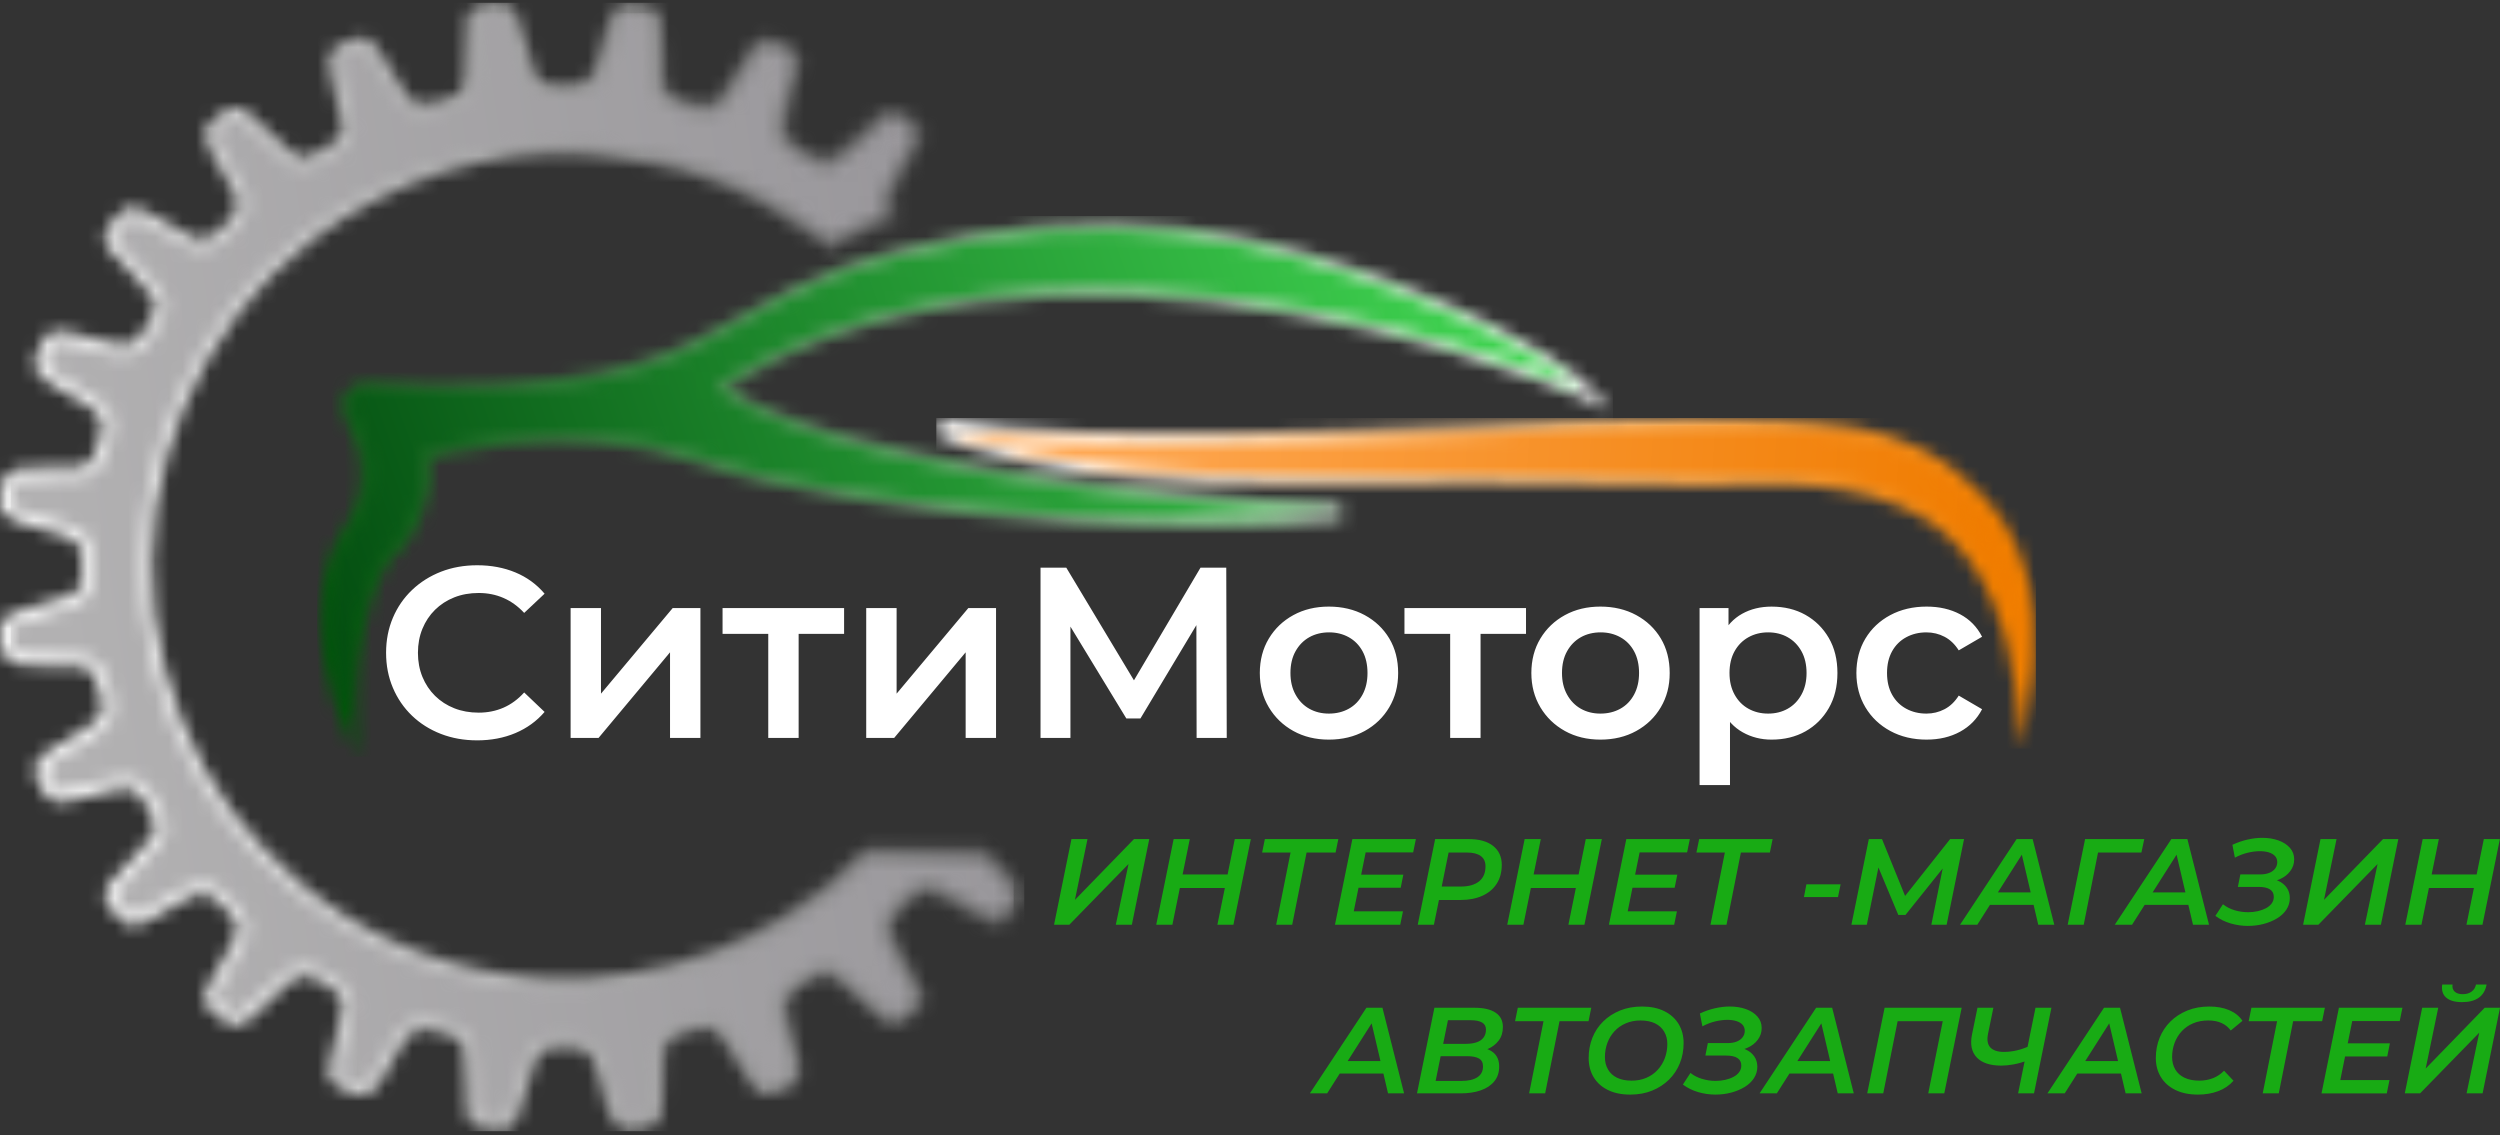 <svg width="185" height="84" viewBox="0 0 185 84" fill="none" xmlns="http://www.w3.org/2000/svg">
<rect x="0" y="0" width="185" height="84" fill="#333333" stroke="none"/>
<mask id="mask0_2814_540" style="mask-type:luminance" maskUnits="userSpaceOnUse" x="0" y="0" width="76" height="84">
<path d="M71.037 62.83C71.77 62.847 73.03 62.831 73.03 62.831C73.189 63.005 73.369 63.173 73.434 63.241C73.986 63.814 75.797 65.458 75.797 66.136C75.797 66.506 75.257 67.382 75.043 67.622C74.679 68.028 74.391 68.474 73.655 68.474C72.74 68.474 69.436 66.039 68.593 66.039C67.827 66.039 65.965 67.897 65.965 68.668C65.965 69.226 67.59 72.029 67.946 72.725C68.357 73.527 68.646 74.016 67.939 74.734C66.418 76.279 65.824 76.158 64.677 75.021L62.532 73.076C61.257 71.795 60.981 71.941 59.384 72.896C57.553 73.991 58.229 74.696 58.622 76.5C58.916 77.851 59.708 79.667 58.649 80.34C58.268 80.582 57.388 81.036 56.813 81.036C56.128 81.036 55.769 80.553 55.449 80.064C55.184 79.659 54.921 79.225 54.667 78.801C54.44 78.421 53.238 76.463 52.993 76.287C52.336 75.815 50.294 76.448 49.742 76.786C48.787 77.371 49.181 79.241 49.052 80.186C48.845 81.697 49.435 82.962 48.091 83.412C47.775 83.518 46.603 83.709 46.24 83.633C44.985 83.372 44.805 81.202 44.219 79.416C43.753 77.997 43.743 77.53 42.015 77.53C39.825 77.53 39.93 77.634 39.302 79.491C38.942 80.555 38.655 81.621 38.307 82.683C38.128 83.228 37.769 83.606 37.136 83.66C36.771 83.691 35.634 83.476 35.379 83.391C34.123 82.969 34.693 81.621 34.478 80.201C34.107 77.752 35.185 76.835 32.112 76.237C30.408 75.906 30.411 76.203 28.841 78.863C28.468 79.496 27.76 81.037 26.925 81.037C26.091 81.037 24.297 80.348 24.297 79.478C24.297 78.861 24.696 77.564 24.84 76.905C24.949 76.403 25.007 76.126 25.117 75.624C25.427 74.202 25.631 73.783 24.16 72.896C22.706 72.019 22.256 71.817 21.06 73.027C20.663 73.428 20.337 73.647 19.939 74.049C19.458 74.535 18.172 75.875 17.579 75.875C16.855 75.875 15.145 74.71 15.145 73.927C15.145 73.144 15.999 72.028 16.345 71.33C17.56 68.88 18.351 68.844 16.242 66.791C14.932 65.516 14.356 66.286 13.034 66.946C10.453 68.237 9.909 69.293 8.456 67.568C7.34 66.243 7.685 65.773 8.794 64.653L10.592 62.653C11.381 61.801 11.817 61.523 11.189 60.257C10.229 58.323 9.935 58.148 8.451 58.467C7.802 58.606 7.085 58.794 6.391 58.937C4.911 59.243 3.867 59.91 3.07 58.348C2.397 57.033 2.341 56.405 3.616 55.578C4.664 54.899 6.293 54.069 7.202 53.322C8.022 52.648 7.213 50.441 6.87 49.872C6.316 48.951 5.495 49.413 4.255 49.274C1.874 49.007 0.055 49.885 0.055 47.049C0.055 45.851 0.155 45.61 1.451 45.232C2.089 45.046 2.669 44.858 3.303 44.65C3.97 44.431 4.504 44.309 5.172 44.085C5.837 43.861 6.09 43.408 6.09 42.569C6.09 39.632 5.979 40.04 3.255 39.172C2.339 38.88 0.054 38.585 0.054 37.407C0.054 36.412 -0.001 34.99 1.175 34.73L4.238 34.581C5.393 34.586 6.422 34.764 6.841 33.971C7.17 33.349 7.55 32.099 7.55 31.272C7.55 30.446 5.889 29.667 5.075 29.171C3.149 27.996 1.712 27.669 3.268 25.138C3.716 24.408 4.09 24.411 5.06 24.608C9.021 25.414 9.674 26.538 11.088 23.709C11.688 22.509 11.651 22.341 10.786 21.413L9.131 19.562C8.66 19.027 7.745 18.448 7.745 17.54C7.745 16.879 9.093 15.3 9.789 15.3C10.329 15.3 12.845 16.784 13.555 17.182C13.831 17.336 14.536 17.735 14.852 17.735C15.873 17.735 17.578 15.946 17.578 15.008C17.578 14.224 15.144 11 15.144 9.847C15.144 9.362 17.028 7.135 18.286 8.262L20.522 10.31C22.077 11.68 21.935 12.235 24.12 10.938C25.564 10.081 25.482 9.701 25.113 8.25L24.532 5.715C24.148 3.974 24.166 3.522 26.206 2.895C27.386 2.533 27.689 3.153 28.171 3.925L30.079 6.983C30.355 7.445 30.611 7.705 31.207 7.705C31.961 7.705 33.279 7.333 33.763 7.047C34.244 6.763 34.261 6.664 34.355 5.984C34.481 5.067 34.432 2.033 34.536 1.393C34.603 0.984 34.886 0.636 35.266 0.468C35.528 0.353 35.872 0.255 36.236 0.206H37.152C37.516 0.265 37.841 0.405 38.051 0.664C38.26 0.92 38.3 1.181 38.4 1.484C38.6 2.097 38.798 2.749 38.984 3.334C39.428 4.728 39.396 6.244 40.943 6.244C42.084 6.244 43.55 6.522 43.941 5.25C44.143 4.595 44.287 4.039 44.508 3.382C44.825 2.436 45.135 0.206 46.297 0.206C46.972 0.206 47.742 0.241 48.314 0.525C48.75 0.743 48.853 0.897 48.958 1.44C49.105 2.201 48.981 3.591 49.094 4.42C49.265 5.67 48.768 6.444 49.705 7.022C50.279 7.376 52.473 8.182 53.153 7.355C53.641 6.76 54.019 6.058 54.409 5.398C54.768 4.789 55.573 3.251 56.13 2.932C56.914 2.482 58.651 3.295 59.016 3.845C59.492 4.563 58.814 6.335 58.623 7.179C58.356 8.351 57.784 9.684 58.536 10.361C58.929 10.715 60.653 11.811 61.346 11.659C61.757 11.569 64.162 9.268 64.72 8.701C65.577 7.833 66.078 7.703 67.055 8.364C67.266 8.507 67.31 8.545 67.499 8.699C67.654 8.826 67.75 8.875 67.879 9.002C68.877 9.983 67.863 11.118 67.389 12.053C66.98 12.86 65.963 14.405 65.963 15.203C65.963 15.221 66.567 16.118 66.567 16.118C65.081 16.7 61.296 18.349 61.393 18.525C61.209 18.308 61.505 18.727 61.393 18.525C61.114 18.171 60.654 17.909 60.233 17.621C55.229 13.913 50.31 12.021 43.613 11.454C36.271 10.832 28.876 13.444 23.238 17.653L20.169 20.328C19.83 20.668 19.582 21 19.239 21.348C18.616 21.98 18.049 22.651 17.492 23.395C11.094 31.931 9.368 42.941 13.367 53.108C15.44 58.381 18.242 61.889 22.242 65.365C22.628 65.7 22.928 65.915 23.273 66.183C27.774 69.691 33.733 71.975 39.866 72.366C44.693 72.674 49.075 71.807 53.048 70.262C54.867 69.554 56.615 68.627 58.086 67.701C60.427 66.226 62.255 64.675 63.972 62.825C63.972 62.825 70.424 62.83 71.034 62.828" fill="white"/>
</mask>
<g mask="url(#mask0_2814_540)">
<path d="M75.797 0.207H0V83.709H75.797V0.207Z" fill="url(#paint0_linear_2814_540)"/>
</g>
<mask id="mask1_2814_540" style="mask-type:luminance" maskUnits="userSpaceOnUse" x="0" y="0" width="76" height="83">
<path d="M4.256 35.355L1.29 35.5C1.21 35.524 1.142 35.563 1.085 35.63C0.792 35.98 0.828 36.97 0.828 37.408C0.828 37.42 0.829 37.428 0.833 37.438C0.935 37.685 1.706 37.947 1.94 38.02C2.452 38.177 2.984 38.275 3.49 38.436C4.038 38.611 4.599 38.757 5.142 38.94C5.586 39.09 6.011 39.275 6.324 39.638C6.629 39.992 6.748 40.422 6.804 40.876C6.872 41.425 6.864 42.017 6.864 42.57C6.864 43.64 6.486 44.46 5.419 44.819C4.799 45.028 4.165 45.181 3.544 45.385C2.921 45.59 2.298 45.792 1.668 45.976C1.553 46.009 0.962 46.186 0.891 46.29C0.826 46.387 0.828 46.933 0.828 47.05C0.828 47.357 0.846 48.053 1.141 48.258C1.379 48.423 1.916 48.434 2.194 48.438C2.919 48.45 3.615 48.425 4.341 48.507C5.082 48.59 5.891 48.377 6.591 48.65C7.002 48.81 7.307 49.099 7.532 49.474C7.835 49.978 8.084 50.735 8.208 51.306C8.398 52.175 8.453 53.295 7.692 53.92C6.606 54.813 5.222 55.46 4.036 56.228C3.852 56.347 3.433 56.632 3.381 56.869C3.321 57.147 3.637 57.762 3.757 57.998C3.859 58.197 4.031 58.493 4.269 58.553C4.466 58.602 4.76 58.542 4.953 58.498C5.383 58.401 5.801 58.271 6.234 58.181C6.922 58.039 7.602 57.859 8.289 57.712C8.887 57.584 9.528 57.47 10.117 57.704C10.989 58.051 11.488 59.123 11.881 59.914C12.175 60.509 12.39 61.153 12.171 61.811C11.988 62.359 11.545 62.763 11.162 63.175L9.356 65.185L9.343 65.198C9.169 65.373 8.577 65.95 8.545 66.203C8.516 66.428 8.917 66.918 9.046 67.071C9.199 67.252 9.569 67.678 9.834 67.697C10.068 67.713 10.495 67.473 10.691 67.365C11.362 66.993 11.998 66.6 12.688 66.256C13.351 65.924 14.021 65.406 14.774 65.34C15.577 65.269 16.229 65.701 16.78 66.238C17.45 66.889 18.332 67.749 18.325 68.754C18.321 69.26 18.111 69.706 17.874 70.14C17.594 70.654 17.298 71.147 17.037 71.674C16.802 72.146 15.942 73.404 15.917 73.906C15.986 74.119 16.439 74.494 16.607 74.616C16.792 74.751 17.292 75.063 17.546 75.099C17.976 74.946 19.071 73.826 19.389 73.505C19.747 73.144 20.153 72.843 20.509 72.483C21.018 71.968 21.613 71.457 22.371 71.409C23.155 71.359 23.911 71.844 24.558 72.234C25.186 72.613 25.84 73.079 26.043 73.826C26.215 74.461 26.007 75.163 25.87 75.789C25.777 76.216 25.686 76.644 25.593 77.07C25.503 77.487 25.384 77.903 25.282 78.317C25.204 78.634 25.074 79.128 25.069 79.458C25.155 79.654 25.691 79.924 25.869 79.999C26.157 80.121 26.597 80.26 26.915 80.263C27.095 80.213 27.435 79.729 27.531 79.582C27.767 79.221 27.956 78.84 28.174 78.47C28.547 77.837 28.913 77.163 29.323 76.557C29.624 76.112 29.966 75.699 30.478 75.493C31.049 75.263 31.673 75.364 32.258 75.478C33.234 75.668 34.44 75.97 34.916 76.948C35.146 77.423 35.156 77.94 35.156 78.456C35.156 79.012 35.157 79.532 35.241 80.085C35.325 80.642 35.301 81.169 35.298 81.727C35.297 81.921 35.294 82.341 35.397 82.512C35.444 82.589 35.541 82.63 35.623 82.657C35.872 82.739 36.817 82.906 37.07 82.89C37.364 82.865 37.483 82.715 37.572 82.443C37.92 81.381 38.211 80.302 38.569 79.244C38.793 78.581 39.014 77.681 39.573 77.225C40.205 76.709 41.242 76.758 42.015 76.758C42.742 76.758 43.539 76.817 44.092 77.351C44.574 77.816 44.75 78.557 44.953 79.176C45.043 79.452 45.123 79.731 45.199 80.011C45.354 80.584 45.761 82.544 46.294 82.839C46.325 82.856 46.356 82.868 46.39 82.876C46.651 82.907 47.598 82.763 47.844 82.68C47.951 82.645 48.088 82.588 48.146 82.484C48.245 82.308 48.239 81.905 48.237 81.708C48.231 81.155 48.209 80.635 48.285 80.082C48.343 79.653 48.296 79.102 48.302 78.658C48.316 77.72 48.462 76.663 49.337 76.128C49.813 75.836 50.571 75.609 51.114 75.489C51.825 75.332 52.814 75.209 53.443 75.66C53.774 75.898 54.301 76.762 54.532 77.122C54.803 77.545 55.071 77.974 55.329 78.404C55.578 78.82 55.829 79.236 56.095 79.641C56.26 79.893 56.473 80.264 56.813 80.264C57.176 80.264 57.929 79.882 58.233 79.689C58.274 79.663 58.306 79.633 58.331 79.591C58.543 79.24 58.27 78.224 58.172 77.853C58.068 77.458 57.953 77.065 57.866 76.665C57.691 75.861 57.277 74.878 57.431 74.063C57.593 73.205 58.278 72.657 58.987 72.233C59.635 71.846 60.429 71.315 61.215 71.381C61.965 71.445 62.559 72.01 63.065 72.518L65.207 74.46L65.22 74.473C65.391 74.642 65.842 75.088 66.099 75.111C66.446 75.142 67.175 74.409 67.388 74.193C67.449 74.13 67.593 73.977 67.594 73.877C67.596 73.702 67.337 73.236 67.257 73.079C66.789 72.164 65.191 69.531 65.191 68.67C65.191 67.907 65.93 67.033 66.443 66.52C66.956 66.008 67.831 65.267 68.593 65.267C69.354 65.267 70.847 66.218 71.515 66.607C71.891 66.826 73.271 67.653 73.665 67.702C74.05 67.697 74.228 67.374 74.467 67.107C74.601 66.958 74.934 66.402 75.013 66.152C74.79 65.613 73.277 64.194 72.878 63.779C72.822 63.721 72.766 63.666 72.71 63.61C72.15 63.616 71.588 63.617 71.029 63.605C68.79 63.609 66.549 63.604 64.309 63.602C62.557 65.449 60.669 66.993 58.501 68.358C56.874 69.383 55.125 70.288 53.332 70.986C48.997 72.671 44.47 73.437 39.821 73.14C33.761 72.754 27.602 70.537 22.801 66.796C22.442 66.517 22.083 66.251 21.739 65.952C17.529 62.294 14.709 58.63 12.65 53.394C10.526 47.993 9.914 42.159 10.945 36.443C11.83 31.531 13.886 26.924 16.877 22.934C17.437 22.186 18.035 21.472 18.692 20.808C19.016 20.479 19.298 20.113 19.625 19.785L19.644 19.766L22.755 17.054L22.778 17.036C28.688 12.624 36.277 10.059 43.681 10.686C50.26 11.243 55.389 13.074 60.683 16.994C60.949 17.174 61.222 17.343 61.474 17.538C61.615 17.462 61.759 17.391 61.901 17.321C62.562 16.995 63.239 16.693 63.914 16.397C64.405 16.182 64.9 15.968 65.397 15.761C65.285 15.584 65.192 15.393 65.192 15.205C65.192 14.146 66.216 12.663 66.702 11.705C66.852 11.411 67.029 11.132 67.191 10.845C67.325 10.607 67.543 10.206 67.532 9.924C67.526 9.772 67.445 9.659 67.339 9.555C67.248 9.466 67.114 9.384 67.013 9.302C66.881 9.193 66.766 9.104 66.624 9.007C66.488 8.915 66.162 8.703 65.984 8.723C65.774 8.745 65.411 9.108 65.274 9.247C64.759 9.769 64.213 10.28 63.674 10.776C63.241 11.173 62.066 12.296 61.514 12.417C60.868 12.559 60.053 12.192 59.489 11.896C59.027 11.653 58.411 11.289 58.021 10.938C56.879 9.909 57.59 8.248 57.871 7.01C57.985 6.51 58.15 6.019 58.269 5.518C58.322 5.292 58.49 4.486 58.374 4.275C58.224 4.075 57.665 3.814 57.435 3.73C57.26 3.666 56.692 3.504 56.519 3.603C56.157 3.833 55.325 5.372 55.077 5.793C54.66 6.498 54.274 7.213 53.752 7.848C53.125 8.611 52.008 8.561 51.135 8.369C50.563 8.244 49.803 7.992 49.301 7.682C48.913 7.443 48.616 7.124 48.461 6.69C48.221 6.012 48.428 5.243 48.33 4.526C48.262 4.031 48.269 3.501 48.267 3.001C48.267 2.567 48.282 2.01 48.201 1.587C48.189 1.526 48.161 1.373 48.13 1.309C48.092 1.278 48.01 1.238 47.972 1.219C47.521 0.995 46.799 0.98 46.3 0.98C46.288 0.98 46.279 0.982 46.269 0.986C45.822 1.168 45.392 3.182 45.242 3.629C45.037 4.24 44.872 4.863 44.682 5.479C44.536 5.951 44.264 6.347 43.849 6.621C42.987 7.189 41.916 7.018 40.945 7.018C40.368 7.018 39.833 6.857 39.407 6.456C38.641 5.733 38.554 4.526 38.25 3.569C38.054 2.955 37.867 2.338 37.667 1.725C37.618 1.575 37.556 1.278 37.454 1.153C37.376 1.057 37.214 1.006 37.086 0.98H36.292C36.054 1.016 35.798 1.08 35.58 1.176C35.441 1.237 35.326 1.365 35.301 1.518C35.261 1.766 35.261 2.094 35.254 2.347C35.241 2.823 35.234 3.299 35.226 3.775C35.218 4.209 35.21 4.643 35.194 5.077C35.181 5.41 35.168 5.761 35.123 6.091C35.008 6.922 34.911 7.269 34.158 7.714C33.471 8.12 32.011 8.479 31.21 8.479C30.348 8.479 29.847 8.096 29.422 7.387L27.517 4.336C27.407 4.159 27.156 3.712 26.983 3.601C26.851 3.515 26.567 3.595 26.435 3.635C26.194 3.709 25.261 3.997 25.139 4.253C25.03 4.481 25.233 5.307 25.287 5.543L25.866 8.069C26.027 8.704 26.233 9.419 26.03 10.065C25.803 10.79 25.136 11.236 24.516 11.604C23.782 12.04 22.806 12.635 21.92 12.383C21.529 12.272 21.226 12.031 20.933 11.759C20.623 11.472 20.331 11.172 20.013 10.892L20.007 10.887L17.77 8.836C17.697 8.772 17.621 8.73 17.523 8.723C17.26 8.703 16.924 8.908 16.724 9.059C16.505 9.222 16.066 9.644 15.926 9.925C16.005 10.407 16.732 11.661 16.94 12.022C17.243 12.547 17.558 13.069 17.845 13.603C18.056 13.995 18.352 14.558 18.352 15.01C18.352 16.428 16.269 18.51 14.853 18.51C14.337 18.51 13.633 18.113 13.179 17.858C12.591 17.529 12.01 17.19 11.417 16.868C11.064 16.677 10.707 16.488 10.343 16.316C10.211 16.254 9.959 16.132 9.794 16.085C9.413 16.238 8.593 17.196 8.52 17.559C8.522 17.639 8.542 17.715 8.574 17.789C8.758 18.217 9.387 18.687 9.709 19.047L11.358 20.892C11.74 21.302 12.156 21.745 12.248 22.32C12.347 22.933 12.046 23.524 11.78 24.055C11.356 24.905 10.802 25.873 9.842 26.186C9.153 26.411 8.417 26.251 7.736 26.076C6.786 25.833 5.872 25.564 4.907 25.367C4.783 25.342 4.259 25.233 4.141 25.282C4.079 25.307 3.96 25.492 3.928 25.544C3.732 25.862 3.238 26.697 3.425 27.1C3.526 27.317 3.836 27.53 4.029 27.656C4.496 27.959 5.002 28.22 5.479 28.512C6.454 29.107 8.325 29.956 8.325 31.273C8.325 32.178 7.948 33.535 7.526 34.334C6.867 35.58 5.426 35.363 4.256 35.355" fill="white"/>
</mask>
<g mask="url(#mask1_2814_540)">
<path d="M75.013 0.98H0.792V82.907H75.013V0.98Z" fill="url(#paint1_linear_2814_540)"/>
</g>
<mask id="mask2_2814_540" style="mask-type:luminance" maskUnits="userSpaceOnUse" x="23" y="16" width="97" height="40">
<path d="M53.871 28.724C54.856 29.345 55.926 29.867 56.986 30.321C58.578 31.002 60.233 31.563 61.892 32.055C65.73 33.192 69.718 34.005 73.662 34.672C79.333 35.632 85.082 36.302 90.811 36.801C92.718 36.967 94.628 37.113 96.539 37.235C97.28 37.282 98.023 37.328 98.766 37.363L99.28 37.387L99.307 38.416L98.795 38.467C95.661 38.781 92.495 38.907 89.346 38.928C85.909 38.952 82.467 38.847 79.037 38.642C73.863 38.334 68.663 37.806 63.544 36.994C61.307 36.64 59.074 36.229 56.866 35.726C55.044 35.311 53.211 34.832 51.443 34.221C47.053 32.704 42.264 32.381 37.661 32.842C36.111 32.997 34.558 33.242 33.036 33.583C32.614 33.678 32.178 33.78 31.752 33.898C32.026 35.356 31.72 36.884 31.149 38.239C30.85 38.949 30.031 40.516 29.358 40.937C29.013 41.153 28.651 41.723 28.454 42.068C28.009 42.852 27.67 43.742 27.404 44.602C26.567 47.304 26.278 50.309 26.329 53.127L26.38 55.994L25.265 53.352C25.069 52.887 24.901 52.385 24.75 51.905C24.39 50.757 24.113 49.574 23.935 48.385C23.464 45.225 23.678 41.804 25.497 39.075C27.274 36.409 27.071 33.518 25.506 30.831C24.843 29.691 25.713 28.259 27.031 28.322C30.456 28.487 33.916 28.549 37.342 28.368C39.744 28.241 42.163 27.992 44.521 27.502C46.256 27.14 47.94 26.646 49.581 25.975C50.962 25.411 52.271 24.735 53.574 24.013C55.343 23.032 57.065 22.02 58.895 21.15C61.296 20.008 63.76 19.149 66.336 18.49C73.347 16.698 80.419 15.99 87.622 16.849C90.558 17.2 93.445 17.802 96.289 18.606C98.931 19.352 101.516 20.267 104.073 21.261C106.19 22.084 108.285 22.982 110.322 23.989C111.702 24.67 113.065 25.406 114.371 26.221C115.125 26.692 115.875 27.195 116.573 27.747C116.81 27.934 117.067 28.14 117.281 28.355L119.363 30.438L116.666 29.253C115.813 28.879 114.923 28.539 114.05 28.214C111.746 27.354 109.4 26.589 107.039 25.904C99.594 23.744 91.794 22.324 84.047 21.964C76.275 21.602 68.159 22.435 60.841 25.199C58.885 25.938 56.944 26.829 55.147 27.903C54.713 28.162 54.285 28.434 53.869 28.723" fill="white"/>
</mask>
<g mask="url(#mask2_2814_540)">
<path d="M119.364 15.991H23.465V55.995H119.364V15.991Z" fill="url(#paint2_linear_2814_540)"/>
</g>
<mask id="mask3_2814_540" style="mask-type:luminance" maskUnits="userSpaceOnUse" x="24" y="17" width="93" height="37">
<path d="M116.89 28.747C116.89 28.747 113.773 25.63 103.873 21.778C93.974 17.927 82.73 14.871 66.474 19.028C51.103 22.959 54.015 30.176 27.005 28.876C26.119 28.833 25.54 29.786 25.986 30.553C27.135 32.528 28.293 35.882 25.959 39.383C22.292 44.885 25.775 53.137 25.775 53.137C25.648 46.003 27.739 41.298 29.064 40.468C29.644 40.105 32.008 36.633 31.092 33.516C31.092 33.516 41.541 30.215 51.625 33.699C61.708 37.183 84.074 39.384 98.74 37.917C98.74 37.917 63.541 36.266 52.908 28.747C52.908 28.747 63.055 20.435 84.074 21.412C102.098 22.25 116.89 28.747 116.89 28.747" fill="white"/>
</mask>
<g mask="url(#mask3_2814_540)">
<path d="M116.89 14.871H22.293V53.137H116.89V14.871Z" fill="url(#paint3_linear_2814_540)"/>
</g>
<mask id="mask4_2814_540" style="mask-type:luminance" maskUnits="userSpaceOnUse" x="69" y="30" width="82" height="26">
<path d="M149.04 50.437C148.327 45.088 145.992 39.584 140.641 37.453C138.005 36.403 135.519 35.958 132.694 35.873C130.24 35.8 127.778 35.955 125.32 35.913C115.214 35.741 105.092 35.709 94.985 35.792C91.224 35.823 87.45 35.698 83.705 35.342C81.103 35.095 78.495 34.737 75.934 34.206C74.413 33.891 72.882 33.513 71.406 33.025C70.898 32.858 70.348 32.67 69.861 32.444L69.286 32.179L69.673 30.973L70.295 31.091C71.672 31.354 73.083 31.518 74.479 31.646C76.196 31.802 77.921 31.899 79.644 31.966C83.621 32.121 87.615 32.12 91.593 32.061C97.143 31.979 102.692 31.769 108.236 31.507C110.21 31.413 112.184 31.312 114.157 31.211C114.805 31.178 115.453 31.145 116.101 31.116C116.474 31.099 116.853 31.08 117.226 31.078C118.361 31.073 119.495 31.048 120.629 31.02C122.216 30.982 123.802 30.942 125.39 30.939C127.468 30.934 129.544 30.985 131.62 31.078C135.185 31.237 138.98 31.574 142.206 33.227C144.014 34.154 145.536 35.422 146.938 36.882C149.179 39.215 150.206 42.395 150.518 45.556C150.631 46.698 150.654 47.857 150.592 49.003C150.566 49.478 150.53 49.979 150.458 50.45L149.703 55.403L149.04 50.437H149.04Z" fill="white"/>
</mask>
<g mask="url(#mask4_2814_540)">
<path d="M150.654 30.934H69.287V55.403H150.654V30.934Z" fill="url(#paint4_linear_2814_540)"/>
</g>
<mask id="mask5_2814_540" style="mask-type:luminance" maskUnits="userSpaceOnUse" x="70" y="31" width="80" height="20">
<path d="M149.75 50.342C149.75 50.342 151 42.144 146.422 37.378C142.428 33.221 138.858 32.119 131.588 31.794C124.83 31.492 121.699 31.772 117.229 31.795C114.363 31.809 82.142 34.078 70.161 31.795C70.161 31.795 77.578 35.219 94.979 35.076C109.425 34.958 121.61 35.134 125.332 35.197C130.985 35.294 135.16 34.5 140.906 36.788C147.245 39.313 149.178 46.062 149.749 50.342" fill="white"/>
</mask>
<g mask="url(#mask5_2814_540)">
<path d="M151 31.492H70.162V50.342H151V31.492Z" fill="url(#paint5_linear_2814_540)"/>
</g>
<path d="M142.572 54.732C141.565 54.732 140.668 54.519 139.882 54.093C139.097 53.667 138.482 53.082 138.039 52.338C137.595 51.594 137.373 50.748 137.373 49.801C137.373 48.853 137.595 47.992 138.039 47.255C138.482 46.517 139.097 45.938 139.882 45.518C140.668 45.098 141.565 44.888 142.572 44.888C143.507 44.888 144.332 45.077 145.046 45.455C145.759 45.833 146.302 46.388 146.674 47.12L144.947 48.127C144.659 47.672 144.308 47.336 143.894 47.12C143.481 46.904 143.034 46.796 142.554 46.796C142.002 46.796 141.504 46.916 141.061 47.156C140.617 47.395 140.269 47.74 140.017 48.19C139.766 48.64 139.64 49.177 139.64 49.801C139.64 50.425 139.766 50.962 140.017 51.411C140.269 51.861 140.617 52.206 141.061 52.446C141.504 52.686 142.002 52.806 142.554 52.806C143.034 52.806 143.48 52.698 143.894 52.482C144.308 52.266 144.659 51.93 144.947 51.474L146.674 52.482C146.302 53.202 145.759 53.757 145.046 54.146C144.332 54.536 143.507 54.731 142.572 54.731M130.843 52.806C131.383 52.806 131.865 52.686 132.291 52.446C132.717 52.206 133.056 51.858 133.307 51.402C133.559 50.946 133.685 50.413 133.685 49.8C133.685 49.188 133.559 48.64 133.307 48.19C133.056 47.74 132.717 47.395 132.291 47.155C131.865 46.915 131.383 46.795 130.843 46.795C130.303 46.795 129.817 46.915 129.386 47.155C128.954 47.395 128.612 47.74 128.36 48.19C128.109 48.64 127.983 49.177 127.983 49.8C127.983 50.424 128.109 50.946 128.36 51.402C128.612 51.858 128.954 52.206 129.386 52.446C129.817 52.686 130.303 52.806 130.843 52.806ZM125.769 58.097V44.996H127.91V47.264L127.839 49.819L128.019 52.375V58.097H125.77L125.769 58.097ZM131.095 54.732C130.315 54.732 129.605 54.552 128.963 54.192C128.321 53.832 127.812 53.289 127.434 52.563C127.056 51.837 126.867 50.917 126.867 49.801C126.867 48.685 127.05 47.75 127.415 47.03C127.781 46.31 128.282 45.773 128.918 45.419C129.553 45.065 130.279 44.889 131.095 44.889C132.042 44.889 132.879 45.093 133.604 45.5C134.33 45.908 134.906 46.478 135.331 47.21C135.757 47.942 135.97 48.806 135.97 49.801C135.97 50.797 135.757 51.663 135.331 52.401C134.906 53.139 134.33 53.712 133.604 54.12C132.879 54.528 132.042 54.732 131.095 54.732ZM118.43 52.806C118.981 52.806 119.473 52.686 119.905 52.446C120.337 52.206 120.676 51.858 120.921 51.402C121.167 50.946 121.29 50.413 121.29 49.8C121.29 49.188 121.167 48.64 120.921 48.19C120.676 47.74 120.337 47.395 119.905 47.155C119.473 46.915 118.987 46.795 118.448 46.795C117.908 46.795 117.407 46.915 116.982 47.155C116.556 47.395 116.217 47.74 115.965 48.19C115.713 48.64 115.587 49.177 115.587 49.8C115.587 50.424 115.713 50.946 115.965 51.402C116.217 51.858 116.556 52.206 116.982 52.446C117.407 52.686 117.89 52.806 118.43 52.806ZM118.43 54.732C117.446 54.732 116.571 54.519 115.803 54.093C115.036 53.667 114.43 53.082 113.986 52.338C113.543 51.594 113.32 50.748 113.32 49.801C113.32 48.853 113.542 47.992 113.986 47.255C114.43 46.517 115.036 45.938 115.803 45.518C116.571 45.098 117.446 44.888 118.43 44.888C119.413 44.888 120.31 45.098 121.083 45.518C121.857 45.938 122.462 46.514 122.9 47.245C123.338 47.977 123.557 48.829 123.557 49.801C123.557 50.773 123.338 51.594 122.9 52.338C122.463 53.082 121.857 53.667 121.083 54.093C120.31 54.519 119.425 54.732 118.43 54.732ZM107.312 54.606V46.364L107.834 46.904H103.93V44.996H112.925V46.904H109.039L109.561 46.364V54.606H107.312ZM98.335 52.806C98.887 52.806 99.379 52.686 99.81 52.446C100.242 52.206 100.581 51.858 100.827 51.402C101.073 50.946 101.195 50.413 101.195 49.8C101.195 49.188 101.073 48.64 100.827 48.19C100.581 47.74 100.242 47.395 99.81 47.155C99.379 46.915 98.893 46.795 98.353 46.795C97.813 46.795 97.313 46.915 96.887 47.155C96.462 47.395 96.122 47.74 95.871 48.19C95.619 48.64 95.493 49.177 95.493 49.8C95.493 50.424 95.619 50.946 95.871 51.402C96.122 51.858 96.462 52.206 96.887 52.446C97.313 52.686 97.796 52.806 98.335 52.806ZM98.335 54.732C97.352 54.732 96.476 54.519 95.709 54.093C94.941 53.667 94.336 53.082 93.892 52.338C93.448 51.594 93.226 50.748 93.226 49.801C93.226 48.853 93.448 47.992 93.892 47.255C94.335 46.517 94.941 45.938 95.709 45.518C96.476 45.098 97.352 44.888 98.335 44.888C99.319 44.888 100.215 45.098 100.989 45.518C101.762 45.938 102.368 46.514 102.806 47.245C103.244 47.977 103.463 48.829 103.463 49.801C103.463 50.773 103.244 51.594 102.806 52.338C102.368 53.082 101.762 53.667 100.989 54.093C100.215 54.519 99.331 54.732 98.335 54.732ZM76.999 54.606V42.009H78.906L84.429 51.205H83.404L88.837 42.009H90.743L90.779 54.606H88.549L88.531 45.482H88.999L84.393 53.166H83.349L78.672 45.482H79.212V54.606H76.999H76.999ZM64.1 54.606V44.996H66.349V51.331L71.656 44.996H73.707V54.606H71.458V48.271L66.169 54.606H64.1ZM56.851 54.606V46.364L57.372 46.904H53.469V44.996H62.463V46.904H58.578L59.099 46.364V54.606H56.851ZM42.225 54.606V44.996H44.473V51.331L49.78 44.996H51.831V54.606H49.582V48.271L44.293 54.606H42.225ZM35.298 54.786C34.339 54.786 33.449 54.627 32.627 54.309C31.806 53.991 31.092 53.541 30.486 52.959C29.881 52.377 29.41 51.691 29.074 50.898C28.738 50.107 28.57 49.243 28.57 48.307C28.57 47.371 28.738 46.508 29.074 45.716C29.41 44.924 29.884 44.237 30.495 43.656C31.107 43.074 31.821 42.624 32.636 42.306C33.452 41.988 34.345 41.829 35.316 41.829C36.348 41.829 37.289 42.006 38.141 42.36C38.992 42.714 39.712 43.239 40.3 43.934L38.789 45.356C38.333 44.864 37.823 44.495 37.26 44.25C36.696 44.004 36.084 43.881 35.425 43.881C34.765 43.881 34.162 43.989 33.617 44.205C33.071 44.421 32.597 44.727 32.195 45.123C31.793 45.519 31.482 45.987 31.26 46.527C31.038 47.066 30.927 47.66 30.927 48.308C30.927 48.956 31.038 49.55 31.26 50.09C31.482 50.63 31.794 51.098 32.195 51.494C32.597 51.89 33.071 52.196 33.617 52.412C34.162 52.628 34.765 52.736 35.425 52.736C36.084 52.736 36.696 52.613 37.26 52.367C37.823 52.121 38.333 51.746 38.789 51.242L40.3 52.682C39.712 53.366 38.992 53.887 38.141 54.247C37.289 54.607 36.342 54.787 35.298 54.787V54.786Z" fill="white"/>
<path d="M182.186 74.158C181.658 74.158 181.267 74.044 181.013 73.818C180.758 73.592 180.662 73.27 180.723 72.854H181.487C181.456 73.078 181.509 73.252 181.644 73.379C181.778 73.506 181.978 73.57 182.242 73.57C182.505 73.57 182.716 73.508 182.89 73.384C183.065 73.26 183.177 73.084 183.226 72.855H184.007C183.928 73.289 183.735 73.615 183.428 73.832C183.121 74.05 182.708 74.158 182.186 74.158M177.955 80.909L179.242 74.574H180.429L179.5 79.072L183.869 74.574H185L183.712 80.909H182.526L183.464 76.42L179.086 80.909H177.955H177.955ZM173.181 79.923H176.823L176.621 80.91H171.792L173.08 74.574H177.78L177.578 75.561H174.064L173.181 79.924V79.923ZM173.64 77.207H176.851L176.657 78.176H173.447L173.64 77.207ZM167.441 80.909L168.563 75.279L168.793 75.569H166.402L166.604 74.574H172.04L171.838 75.569H169.409L169.75 75.279L168.628 80.909H167.441ZM162.659 81C162.003 81 161.441 80.886 160.975 80.656C160.509 80.427 160.152 80.109 159.904 79.701C159.656 79.294 159.531 78.825 159.531 78.294C159.531 77.763 159.624 77.257 159.812 76.796C159.999 76.334 160.267 75.931 160.616 75.587C160.966 75.243 161.383 74.973 161.867 74.777C162.351 74.581 162.894 74.483 163.495 74.483C164.053 74.483 164.544 74.574 164.967 74.754C165.39 74.935 165.715 75.198 165.942 75.542L165.077 76.257C164.9 76.016 164.673 75.831 164.397 75.704C164.121 75.578 163.793 75.514 163.413 75.514C163.002 75.514 162.631 75.584 162.3 75.722C161.968 75.861 161.686 76.056 161.453 76.306C161.22 76.557 161.043 76.846 160.92 77.175C160.797 77.504 160.736 77.852 160.736 78.22C160.736 78.564 160.813 78.869 160.966 79.134C161.12 79.4 161.346 79.605 161.647 79.749C161.947 79.894 162.315 79.967 162.751 79.967C163.113 79.967 163.448 79.906 163.758 79.786C164.067 79.665 164.342 79.482 164.581 79.234L165.28 79.976C164.968 80.326 164.586 80.584 164.135 80.75C163.685 80.916 163.193 80.999 162.659 80.999L162.659 81ZM153.147 79.443L153.653 78.52H157.121L157.278 79.443H153.148H153.147ZM151.51 80.909L155.696 74.574H156.882L158.482 80.909H157.296L155.953 75.18H156.431L152.788 80.909H151.51H151.51ZM149.34 80.909L150.627 74.574H151.805L150.517 80.909H149.34ZM150.057 78.466C149.689 78.604 149.341 78.704 149.013 78.764C148.685 78.825 148.383 78.855 148.107 78.855C147.267 78.855 146.657 78.653 146.277 78.249C145.897 77.845 145.78 77.28 145.928 76.556L146.333 74.574H147.51L147.114 76.502C147.022 76.954 147.079 77.29 147.285 77.511C147.491 77.731 147.826 77.841 148.292 77.841C148.61 77.841 148.93 77.803 149.248 77.728C149.567 77.653 149.874 77.545 150.168 77.407L150.058 78.466H150.057ZM138.174 80.909L139.461 74.574H145.164L143.876 80.909H142.69L143.821 75.279L144.032 75.569H140.142L140.482 75.279L139.36 80.909H138.174ZM131.845 79.443L132.351 78.52H135.819L135.975 79.443H131.845H131.845ZM130.208 80.909L134.393 74.574H135.58L137.18 80.909H135.993L134.65 75.18H135.128L131.486 80.909H130.207H130.208ZM126.942 81C126.519 81 126.098 80.939 125.677 80.819C125.258 80.698 124.876 80.512 124.533 80.258L125.094 79.398C125.345 79.597 125.635 79.745 125.963 79.841C126.291 79.938 126.621 79.986 126.952 79.986C127.203 79.986 127.443 79.96 127.669 79.909C127.896 79.857 128.1 79.784 128.281 79.687C128.462 79.591 128.603 79.472 128.704 79.33C128.805 79.188 128.856 79.026 128.856 78.846C128.856 78.604 128.762 78.422 128.575 78.298C128.388 78.174 128.105 78.112 127.724 78.112H126.197L126.381 77.189H127.843C128.107 77.189 128.332 77.151 128.519 77.076C128.706 77.001 128.851 76.893 128.956 76.755C129.06 76.616 129.112 76.459 129.112 76.284C129.112 76.109 129.057 75.952 128.947 75.831C128.836 75.71 128.685 75.62 128.491 75.56C128.298 75.499 128.076 75.469 127.825 75.469C127.549 75.469 127.251 75.507 126.933 75.582C126.614 75.658 126.295 75.78 125.976 75.949L125.793 74.998C126.167 74.823 126.542 74.693 126.919 74.609C127.296 74.524 127.657 74.482 128 74.482C128.441 74.482 128.84 74.545 129.195 74.672C129.551 74.799 129.834 74.981 130.046 75.22C130.258 75.458 130.364 75.743 130.364 76.075C130.364 76.407 130.267 76.684 130.074 76.944C129.881 77.203 129.618 77.405 129.283 77.55C128.949 77.695 128.567 77.767 128.138 77.767L128.24 77.478C128.602 77.478 128.917 77.539 129.187 77.663C129.457 77.787 129.667 77.957 129.817 78.175C129.967 78.392 130.042 78.648 130.042 78.944C130.042 79.24 129.958 79.534 129.789 79.79C129.621 80.047 129.389 80.264 129.095 80.442C128.8 80.62 128.469 80.758 128.102 80.854C127.734 80.951 127.348 80.999 126.943 80.999L126.942 81ZM120.743 79.968C121.148 79.968 121.513 79.897 121.837 79.755C122.163 79.614 122.44 79.418 122.67 79.167C122.9 78.916 123.076 78.627 123.199 78.298C123.321 77.969 123.382 77.624 123.382 77.261C123.382 76.899 123.306 76.613 123.152 76.347C122.999 76.082 122.775 75.877 122.481 75.732C122.186 75.588 121.825 75.515 121.395 75.515C120.997 75.515 120.633 75.586 120.305 75.728C119.977 75.869 119.698 76.065 119.468 76.316C119.238 76.567 119.063 76.856 118.943 77.185C118.824 77.514 118.764 77.859 118.764 78.222C118.764 78.584 118.839 78.87 118.989 79.135C119.139 79.401 119.362 79.606 119.656 79.751C119.95 79.895 120.312 79.968 120.741 79.968H120.743ZM120.642 81C119.992 81 119.437 80.886 118.977 80.656C118.517 80.427 118.166 80.109 117.924 79.701C117.682 79.294 117.561 78.825 117.561 78.294C117.561 77.763 117.653 77.257 117.836 76.796C118.02 76.334 118.287 75.931 118.637 75.587C118.987 75.243 119.404 74.973 119.888 74.777C120.372 74.581 120.912 74.483 121.507 74.483C122.151 74.483 122.702 74.597 123.162 74.827C123.623 75.056 123.975 75.374 124.22 75.781C124.465 76.189 124.588 76.658 124.588 77.189C124.588 77.72 124.495 78.226 124.307 78.687C124.121 79.149 123.852 79.552 123.503 79.896C123.153 80.24 122.738 80.51 122.257 80.706C121.775 80.902 121.237 81 120.642 81H120.642ZM113.155 80.909L114.277 75.279L114.507 75.569H112.115L112.318 74.574H117.754L117.552 75.569H115.123L115.463 75.279L114.341 80.909H113.155ZM106.238 79.987H108.169C108.666 79.987 109.052 79.896 109.328 79.715C109.604 79.534 109.742 79.269 109.742 78.918C109.742 78.635 109.641 78.437 109.438 78.326C109.236 78.214 108.951 78.158 108.583 78.158H106.44L106.624 77.244H108.491C108.785 77.244 109.044 77.206 109.268 77.131C109.492 77.056 109.664 76.938 109.783 76.778C109.902 76.618 109.962 76.423 109.962 76.194C109.962 75.953 109.866 75.776 109.673 75.665C109.479 75.553 109.205 75.497 108.849 75.497H107.148L106.237 79.987H106.238ZM104.858 80.909L106.146 74.574H109.117C109.791 74.574 110.309 74.695 110.671 74.936C111.033 75.177 111.214 75.53 111.214 75.995C111.214 76.393 111.111 76.728 110.905 76.999C110.7 77.271 110.436 77.476 110.115 77.615C109.792 77.753 109.448 77.823 109.08 77.823L109.31 77.515C109.794 77.515 110.187 77.634 110.487 77.872C110.788 78.111 110.938 78.459 110.938 78.918C110.938 79.377 110.817 79.726 110.575 80.022C110.333 80.318 109.998 80.54 109.572 80.687C109.146 80.835 108.65 80.909 108.087 80.909H104.859L104.858 80.909ZM98.567 79.443L99.073 78.52H102.54L102.697 79.443H98.567H98.567ZM96.93 80.909L101.115 74.574H102.301L103.902 80.909H102.715L101.372 75.18H101.85L98.208 80.909H96.929H96.93ZM183.161 65.713H179.656L179.849 64.708H183.372L183.161 65.713ZM179.187 68.428H177.991L179.279 62.092H180.474L179.187 68.428ZM183.804 62.092H184.991L183.703 68.428H182.517L183.804 62.092ZM170.43 68.428L171.718 62.092H172.904L171.976 66.59L176.345 62.092H177.476L176.188 68.428H175.002L175.94 63.938L171.562 68.428H170.431H170.43ZM166.347 68.518C165.923 68.518 165.502 68.458 165.082 68.338C164.662 68.217 164.28 68.03 163.937 67.776L164.498 66.916C164.75 67.115 165.04 67.263 165.368 67.36C165.696 67.456 166.025 67.504 166.356 67.504C166.608 67.504 166.847 67.479 167.074 67.427C167.301 67.376 167.504 67.302 167.686 67.206C167.866 67.109 168.008 66.99 168.109 66.848C168.21 66.706 168.261 66.545 168.261 66.364C168.261 66.123 168.168 65.94 167.98 65.816C167.794 65.692 167.51 65.631 167.129 65.631H165.602L165.786 64.707H167.248C167.512 64.707 167.738 64.669 167.924 64.594C168.112 64.519 168.257 64.412 168.361 64.273C168.465 64.134 168.517 63.977 168.517 63.802C168.517 63.627 168.462 63.47 168.352 63.349C168.242 63.229 168.09 63.139 167.897 63.078C167.703 63.018 167.481 62.987 167.23 62.987C166.954 62.987 166.656 63.025 166.338 63.101C166.019 63.176 165.7 63.298 165.381 63.467L165.198 62.516C165.572 62.341 165.948 62.212 166.325 62.127C166.702 62.042 167.062 62 167.405 62C167.847 62 168.245 62.063 168.601 62.19C168.956 62.317 169.24 62.5 169.452 62.738C169.663 62.976 169.769 63.261 169.769 63.593C169.769 63.925 169.673 64.202 169.479 64.462C169.286 64.722 169.022 64.924 168.689 65.068C168.354 65.213 167.972 65.286 167.544 65.286L167.645 64.996C168.007 64.996 168.322 65.058 168.592 65.181C168.862 65.305 169.072 65.475 169.222 65.693C169.372 65.91 169.447 66.166 169.447 66.462C169.447 66.758 169.363 67.052 169.194 67.309C169.026 67.565 168.795 67.782 168.5 67.96C168.205 68.138 167.874 68.276 167.507 68.372C167.139 68.469 166.753 68.517 166.348 68.517L166.347 68.518ZM158.133 66.961L158.639 66.038H162.107L162.263 66.961H158.134H158.133ZM156.495 68.428L160.681 62.092H161.867L163.467 68.428H162.281L160.938 62.698H161.416L157.773 68.428H156.495H156.495ZM153.009 68.428L154.297 62.092H158.675L158.464 63.088H154.978L155.309 62.807L154.196 68.428H153.009V68.428ZM146.681 66.961L147.187 66.038H150.655L150.812 66.961H146.682H146.681ZM145.044 68.428L149.23 62.092H150.416L152.016 68.428H150.83L149.487 62.698H149.965L146.322 68.428H145.044H145.044ZM137.005 68.428L138.293 62.092H139.268L141.154 66.736L140.639 66.727L144.309 62.093H145.339L144.051 68.428H142.92L143.849 63.812L144.116 63.821L141.007 67.704H140.473L138.845 63.812L139.075 63.839L138.146 68.428H137.006L137.005 68.428ZM133.491 66.382L133.675 65.441H136.205L136.011 66.382H133.491ZM126.575 68.428L127.697 62.798L127.927 63.088H125.535L125.738 62.092H131.174L130.971 63.088H128.543L128.883 62.798L127.761 68.428H126.575ZM120.449 67.441H124.091L123.889 68.428H119.06L120.347 62.093H125.048L124.845 63.079H121.331L120.449 67.442V67.441ZM120.909 64.726H124.119L123.925 65.694H120.715L120.909 64.726ZM116.705 65.713H113.201L113.394 64.708H116.917L116.705 65.713ZM112.732 68.428H111.536L112.824 62.092H114.019L112.732 68.428ZM117.349 62.092H118.536L117.248 68.428H116.062L117.349 62.092ZM106.569 66.174L106.146 65.604H108.105C108.682 65.604 109.129 65.477 109.449 65.224C109.767 64.971 109.927 64.6 109.927 64.111C109.927 63.767 109.809 63.511 109.573 63.342C109.336 63.173 108.998 63.088 108.556 63.088H106.689L107.315 62.5L106.57 66.174H106.569ZM104.913 68.428L106.201 62.092H108.684C109.463 62.092 110.065 62.261 110.492 62.599C110.918 62.936 111.131 63.404 111.131 64.001C111.131 64.538 111.007 65.002 110.758 65.391C110.51 65.78 110.156 66.079 109.696 66.287C109.236 66.495 108.69 66.599 108.059 66.599H105.962L106.597 66.038L106.109 68.428H104.914H104.913ZM100.176 67.441H103.819L103.617 68.428H98.788L100.075 62.093H104.775L104.573 63.079H101.059L100.176 67.442V67.441ZM100.637 64.726H103.847L103.653 65.694H100.443L100.637 64.726ZM94.437 68.428L95.559 62.798L95.789 63.088H93.397L93.6 62.092H99.036L98.833 63.088H96.405L96.745 62.798L95.623 68.428H94.437ZM90.73 65.713H87.226L87.419 64.708H90.942L90.73 65.713ZM86.757 68.428H85.561L86.849 62.092H88.044L86.757 68.428ZM91.374 62.092H92.561L91.273 68.428H90.087L91.374 62.092ZM78 68.428L79.288 62.092H80.474L79.545 66.59L83.914 62.092H85.045L83.758 68.428H82.571L83.51 63.938L79.132 68.428H78.001H78Z" fill="#18AB14"/>
<defs>
<linearGradient id="paint0_linear_2814_540" x1="113.788" y1="30.068" x2="4.128" y2="47.238" gradientUnits="userSpaceOnUse">
<stop/>
<stop offset="1" stop-color="white"/>
</linearGradient>
<linearGradient id="paint1_linear_2814_540" x1="112.228" y1="30.323" x2="4.81" y2="47.107" gradientUnits="userSpaceOnUse">
<stop stop-color="#8A878D"/>
<stop offset="1" stop-color="#B2B1B2"/>
</linearGradient>
<linearGradient id="paint2_linear_2814_540" x1="115.006" y1="19.022" x2="26.355" y2="53.514" gradientUnits="userSpaceOnUse">
<stop stop-color="white"/>
<stop offset="1" stop-color="#005707"/>
</linearGradient>
<linearGradient id="paint3_linear_2814_540" x1="112.195" y1="18.353" x2="26.355" y2="49.869" gradientUnits="userSpaceOnUse">
<stop stop-color="#41D852"/>
<stop offset="1" stop-color="#044F11"/>
</linearGradient>
<linearGradient id="paint4_linear_2814_540" x1="77.496" y1="40.373" x2="147.12" y2="46.364" gradientUnits="userSpaceOnUse">
<stop stop-color="white"/>
<stop offset="1" stop-color="#F18000"/>
</linearGradient>
<linearGradient id="paint5_linear_2814_540" x1="78.448" y1="38.761" x2="146.708" y2="43.338" gradientUnits="userSpaceOnUse">
<stop stop-color="#FFA955"/>
<stop offset="1" stop-color="#F07C00"/>
</linearGradient>
</defs>
</svg>
